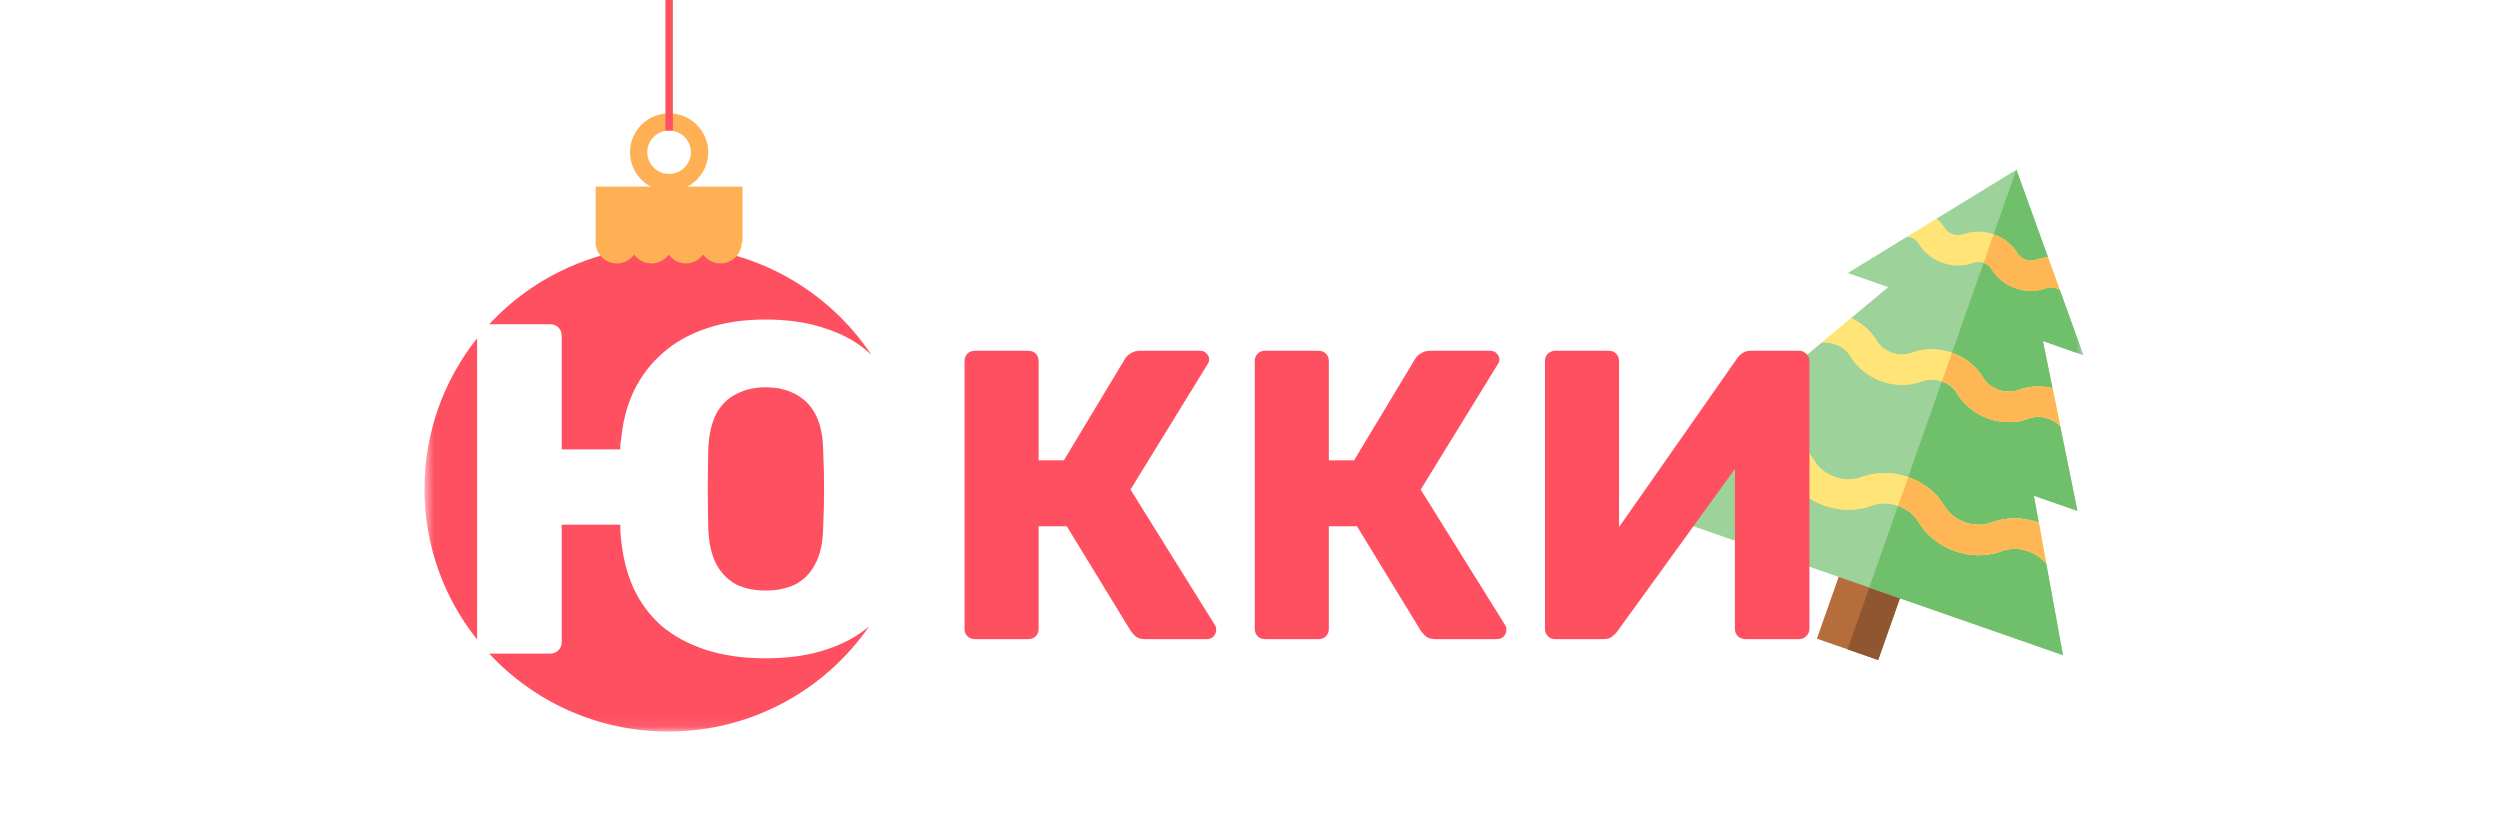 <svg width="239" height="79" viewBox="0 0 239 79" fill="none" xmlns="http://www.w3.org/2000/svg">
<g clip-path="url(#clip0_1530_35)">
<mask id="mask0_1530_35" style="mask-type:luminance" maskUnits="userSpaceOnUse" x="40" y="-7" width="160" height="77">
<path d="M199.402 -6.64H40.594V69.92H199.402V-6.64Z" fill="white"/>
</mask>
<g mask="url(#mask0_1530_35)">
<path d="M176.413 53.337L182.269 55.379L179.553 63.099L173.695 61.056L176.413 53.337Z" fill="#B56D3C"/>
<path d="M179.342 54.357L182.27 55.379L179.553 63.098L176.625 62.076L179.342 54.357Z" fill="#8F562F"/>
<path d="M197.22 62.631L195.629 53.905L194.343 51.569L194.91 49.964L194.44 47.389L198.606 48.843L196.956 40.72L195.642 38.45L196.222 37.111L195.306 32.606L199.172 33.954L196.922 27.721L195.462 25.899L195.79 24.584L192.771 16.219L185.164 20.882L184.711 22.042L182.32 22.625L176.65 26.1L180.515 27.448L176.974 30.4L176.692 31.721L174.154 32.751L167.757 38.084L171.924 39.537L169.943 41.257L169.647 42.631L166.935 43.868L160.195 49.719L197.22 62.631Z" fill="#9DD39B"/>
<path d="M197.216 62.631L195.624 53.905L194.291 51.305L194.905 49.964L194.435 47.39L198.602 48.843L196.951 40.72L195.661 38.567L196.218 37.111L195.303 32.606L199.168 33.954L196.918 27.721L195.429 25.818L195.786 24.584L192.766 16.219L178.703 56.175L197.216 62.631Z" fill="#6FBF6B"/>
<path d="M183.403 23.273L183.417 23.297C184.456 25.033 186.757 25.836 188.653 25.126L188.675 25.117C189.253 24.901 190.066 25.185 190.378 25.706L190.392 25.73C190.911 26.598 191.746 27.233 192.689 27.561C193.631 27.89 194.68 27.913 195.628 27.558L195.65 27.55C196.043 27.403 196.545 27.488 196.924 27.722L195.793 24.584C195.394 24.611 194.997 24.692 194.617 24.834L194.605 24.839C194.027 25.055 193.214 24.772 192.897 24.242L192.888 24.227C191.849 22.491 189.548 21.688 187.642 22.402L187.63 22.407C187.053 22.623 186.239 22.339 185.923 21.809L185.913 21.794C185.709 21.452 185.455 21.148 185.166 20.883L182.322 22.626C182.76 22.682 183.194 22.924 183.403 23.273ZM176.89 34.041L176.906 34.068C178.263 36.336 181.271 37.385 183.754 36.455L183.782 36.445C184.943 36.01 186.461 36.539 187.096 37.6L187.111 37.626C187.79 38.761 188.881 39.59 190.112 40.019C191.344 40.449 192.718 40.479 193.959 40.014L193.987 40.004C194.974 39.634 196.217 39.963 196.958 40.721L196.224 37.111C195.152 36.855 194.009 36.893 192.96 37.286L192.932 37.296C191.77 37.731 190.252 37.202 189.618 36.141L189.603 36.115C188.245 33.846 185.237 32.797 182.755 33.727L182.726 33.737C181.565 34.172 180.048 33.643 179.416 32.587L179.397 32.556C178.828 31.603 177.967 30.867 176.977 30.401L174.156 32.752C175.202 32.636 176.357 33.15 176.89 34.041ZM170.954 45.532L170.973 45.566C171.763 46.885 173.032 47.849 174.464 48.349C175.897 48.849 177.491 48.883 178.933 48.344L178.971 48.33C180.522 47.749 182.55 48.456 183.401 49.877L183.418 49.906C184.996 52.544 188.493 53.763 191.377 52.684L191.415 52.67C192.849 52.133 194.688 52.696 195.631 53.906L194.912 49.965C193.466 49.447 191.849 49.404 190.39 49.951L190.353 49.964C188.8 50.545 186.773 49.838 185.923 48.418L185.905 48.388C184.327 45.751 180.83 44.531 177.942 45.612L177.908 45.624C176.356 46.206 174.329 45.498 173.479 44.078L173.461 44.048C172.667 42.722 171.388 41.754 169.945 41.257L166.938 43.868C168.419 43.537 170.179 44.238 170.954 45.532Z" fill="#FFE477"/>
<path d="M189.625 25.139C189.937 25.248 190.214 25.448 190.369 25.706L190.383 25.731C190.902 26.599 191.737 27.233 192.68 27.562C193.622 27.89 194.671 27.913 195.619 27.559L195.642 27.55C196.034 27.404 196.536 27.488 196.916 27.723L195.783 24.585C195.385 24.612 194.988 24.692 194.608 24.835L194.595 24.84C194.018 25.056 193.205 24.772 192.888 24.243L192.879 24.227C192.361 23.362 191.529 22.729 190.589 22.399L189.625 25.139Z" fill="#FFB655"/>
<path d="M176.89 34.041L176.906 34.068C178.263 36.336 181.271 37.385 183.753 36.456L183.782 36.445C184.943 36.01 186.46 36.539 187.096 37.6L187.111 37.627C187.79 38.761 188.88 39.59 190.112 40.02C191.344 40.449 192.717 40.479 193.959 40.014L193.987 40.004C194.974 39.634 196.217 39.963 196.958 40.721L196.224 37.112C195.151 36.855 194.009 36.893 192.959 37.286L192.932 37.297C191.77 37.732 190.252 37.202 189.618 36.142L189.602 36.115C188.245 33.847 185.237 32.798 182.755 33.727L182.726 33.738C181.565 34.173 180.048 33.643 179.416 32.588L179.397 32.556C178.828 31.604 177.967 30.868 176.977 30.401L174.156 32.752C175.201 32.636 176.357 33.15 176.89 34.041ZM170.954 45.533L170.973 45.566C171.763 46.885 173.032 47.85 174.464 48.349C175.896 48.849 177.491 48.884 178.933 48.344L178.97 48.33C180.522 47.749 182.55 48.456 183.401 49.877L183.417 49.906C184.996 52.544 188.493 53.764 191.377 52.684L191.415 52.67C192.849 52.133 194.688 52.696 195.631 53.906L194.912 49.965C193.466 49.448 191.849 49.404 190.39 49.951L190.353 49.965C188.8 50.546 186.773 49.839 185.923 48.418L185.905 48.389C184.327 45.751 180.83 44.531 177.941 45.613L177.908 45.625C176.356 46.206 174.329 45.499 173.479 44.078L173.461 44.049C172.667 42.722 171.388 41.755 169.945 41.258L166.938 43.868C168.419 43.537 170.179 44.239 170.954 45.533Z" fill="#FFE477"/>
<path d="M185.646 36.466C186.246 36.677 186.779 37.073 187.095 37.6L187.111 37.627C187.789 38.761 188.88 39.59 190.111 40.019C191.343 40.449 192.717 40.479 193.958 40.014L193.986 40.004C194.973 39.634 196.216 39.963 196.957 40.721L196.903 40.457L196.223 37.111C195.151 36.855 194.008 36.893 192.959 37.286L192.931 37.297C191.769 37.731 190.251 37.202 189.617 36.141L189.602 36.115C188.925 34.984 187.838 34.156 186.611 33.726L185.646 36.466ZM181.461 48.357C182.263 48.64 182.976 49.17 183.4 49.877L183.417 49.906C184.995 52.544 188.492 53.763 191.376 52.684L191.414 52.669C192.848 52.133 194.687 52.696 195.63 53.906L194.911 49.965C193.465 49.447 191.848 49.404 190.389 49.951L190.352 49.965C188.8 50.546 186.772 49.838 185.922 48.417L185.904 48.389C185.117 47.074 183.855 46.111 182.427 45.611L181.461 48.357Z" fill="#FFB655"/>
<path d="M93.2 61.101C92.91 61.101 92.672 61.009 92.487 60.825C92.303 60.641 92.211 60.405 92.211 60.116V34.516C92.211 34.227 92.303 33.991 92.487 33.807C92.672 33.623 92.91 33.531 93.2 33.531H98.304C98.594 33.531 98.832 33.623 99.016 33.807C99.201 33.991 99.293 34.227 99.293 34.516V44.008H101.707L107.563 34.279C107.695 34.07 107.879 33.899 108.117 33.768C108.355 33.61 108.657 33.531 109.027 33.531H114.725C114.988 33.531 115.199 33.623 115.358 33.807C115.516 33.965 115.595 34.148 115.595 34.358C115.595 34.516 115.542 34.673 115.437 34.831L108.077 46.804L116.149 59.762C116.228 59.867 116.268 60.011 116.268 60.195C116.268 60.457 116.175 60.681 115.99 60.864C115.833 61.022 115.622 61.101 115.358 61.101H109.502C109.08 61.101 108.763 61.009 108.552 60.825C108.368 60.641 108.223 60.484 108.117 60.352L101.983 50.309H99.293V60.116C99.293 60.405 99.201 60.641 99.016 60.825C98.832 61.009 98.594 61.101 98.304 61.101H93.2ZM120.943 61.101C120.653 61.101 120.416 61.009 120.231 60.825C120.046 60.641 119.954 60.405 119.954 60.116V34.516C119.954 34.227 120.046 33.991 120.231 33.807C120.416 33.623 120.653 33.531 120.943 33.531H126.048C126.337 33.531 126.575 33.623 126.76 33.807C126.945 33.991 127.037 34.227 127.037 34.516V44.008H129.45L135.306 34.279C135.438 34.07 135.623 33.899 135.86 33.768C136.097 33.61 136.401 33.531 136.77 33.531H142.468C142.732 33.531 142.943 33.623 143.101 33.807C143.26 33.965 143.338 34.148 143.338 34.358C143.338 34.516 143.285 34.673 143.181 34.831L135.82 46.804L143.892 59.762C143.972 59.867 144.011 60.011 144.011 60.195C144.011 60.457 143.919 60.681 143.734 60.864C143.576 61.022 143.364 61.101 143.101 61.101H137.245C136.823 61.101 136.507 61.009 136.295 60.825C136.111 60.641 135.965 60.484 135.86 60.352L129.727 50.309H127.037V60.116C127.037 60.405 126.945 60.641 126.76 60.825C126.575 61.009 126.337 61.101 126.048 61.101H120.943ZM148.687 61.101C148.396 61.101 148.16 61.009 147.975 60.825C147.79 60.615 147.698 60.379 147.698 60.116V34.516C147.698 34.227 147.79 33.991 147.975 33.807C148.186 33.623 148.423 33.531 148.687 33.531H153.791C154.081 33.531 154.319 33.623 154.503 33.807C154.687 33.991 154.78 34.227 154.78 34.516V50.388L166.057 34.279C166.189 34.07 166.36 33.899 166.571 33.768C166.782 33.61 167.059 33.531 167.402 33.531H171.992C172.256 33.531 172.479 33.623 172.664 33.807C172.875 33.991 172.981 34.227 172.981 34.516V60.116C172.981 60.405 172.875 60.641 172.664 60.825C172.479 61.009 172.256 61.101 171.992 61.101H166.888C166.597 61.101 166.347 61.009 166.136 60.825C165.951 60.641 165.859 60.405 165.859 60.116V44.835L154.621 60.352C154.489 60.536 154.319 60.707 154.108 60.864C153.923 61.022 153.646 61.101 153.277 61.101H148.687Z" fill="#FF5062"/>
<path fill-rule="evenodd" clip-rule="evenodd" d="M45.612 32.339C42.46 36.295 40.578 41.299 40.578 46.74C40.578 52.182 42.46 57.185 45.612 61.141V32.339ZM46.767 30.997H52.572C52.903 30.997 53.174 31.102 53.385 31.311C53.596 31.522 53.701 31.791 53.701 32.121V42.962H59.304V42.467C59.334 42.257 59.365 42.077 59.395 41.927C59.546 40.248 59.952 38.718 60.615 37.339C61.308 35.93 62.227 34.73 63.372 33.741C64.517 32.721 65.903 31.941 67.529 31.401C69.186 30.832 71.069 30.547 73.178 30.547C75.408 30.547 77.366 30.847 79.053 31.447C80.756 32.012 82.178 32.843 83.319 33.94C79.147 27.675 71.999 23.544 63.882 23.544C57.117 23.544 51.025 26.414 46.767 30.997ZM83.093 59.874C81.993 60.816 80.646 61.55 79.053 62.079C77.366 62.649 75.408 62.934 73.178 62.934C71.039 62.934 69.141 62.664 67.484 62.124C65.827 61.584 64.411 60.819 63.236 59.83C62.092 58.81 61.188 57.581 60.525 56.141C59.892 54.702 59.501 53.083 59.349 51.283C59.319 51.074 59.304 50.879 59.304 50.699V50.159H53.701V61.359C53.701 61.689 53.596 61.959 53.385 62.169C53.174 62.379 52.903 62.484 52.572 62.484H46.767C51.025 67.067 57.117 69.937 63.882 69.937C71.854 69.937 78.892 65.952 83.093 59.874ZM76.025 55.872C75.211 56.261 74.263 56.456 73.178 56.456C72.124 56.456 71.19 56.261 70.376 55.872C69.593 55.452 68.96 54.807 68.478 53.937C68.026 53.068 67.77 51.928 67.71 50.519C67.68 49.199 67.665 47.94 67.665 46.74C67.665 45.511 67.68 44.251 67.71 42.962C67.77 41.552 68.026 40.413 68.478 39.543C68.96 38.674 69.608 38.044 70.422 37.654C71.235 37.234 72.153 37.024 73.178 37.024C74.263 37.024 75.196 37.234 75.98 37.654C76.794 38.044 77.441 38.674 77.923 39.543C78.405 40.413 78.661 41.552 78.691 42.962C78.752 44.251 78.782 45.511 78.782 46.74C78.782 47.94 78.752 49.199 78.691 50.519C78.661 51.928 78.405 53.068 77.923 53.937C77.471 54.807 76.838 55.452 76.025 55.872Z" fill="#FF5062"/>
<path d="M56.942 17.838V23.16C56.942 24.278 57.852 25.182 58.977 25.182C59.656 25.182 60.256 24.844 60.626 24.337C60.995 24.849 61.595 25.182 62.275 25.182C62.955 25.182 63.554 24.844 63.924 24.337C64.294 24.849 64.894 25.182 65.574 25.182C66.253 25.182 66.853 24.844 67.223 24.337C67.593 24.849 68.193 25.182 68.872 25.182C69.997 25.182 70.906 24.278 70.906 23.16H70.981V17.838H56.938H56.942Z" fill="#FFB054"/>
<path d="M63.965 10.837C61.901 10.837 60.227 12.502 60.227 14.554C60.227 16.606 61.901 18.271 63.965 18.271C66.029 18.271 67.703 16.606 67.703 14.554C67.703 12.502 66.029 10.837 63.965 10.837ZM63.965 16.626C62.816 16.626 61.881 15.697 61.881 14.554C61.881 13.411 62.816 12.482 63.965 12.482C65.115 12.482 66.049 13.411 66.049 14.554C66.049 15.697 65.115 16.626 63.965 16.626Z" fill="#FFB054"/>
<path d="M63.969 12.482V-16.082" stroke="#FF5062" stroke-width="0.711"/>
</g>
</g>
<defs>
<clipPath id="clip0_1530_35">
<rect width="239" height="79" fill="white"/>
</clipPath>
</defs>
</svg>
